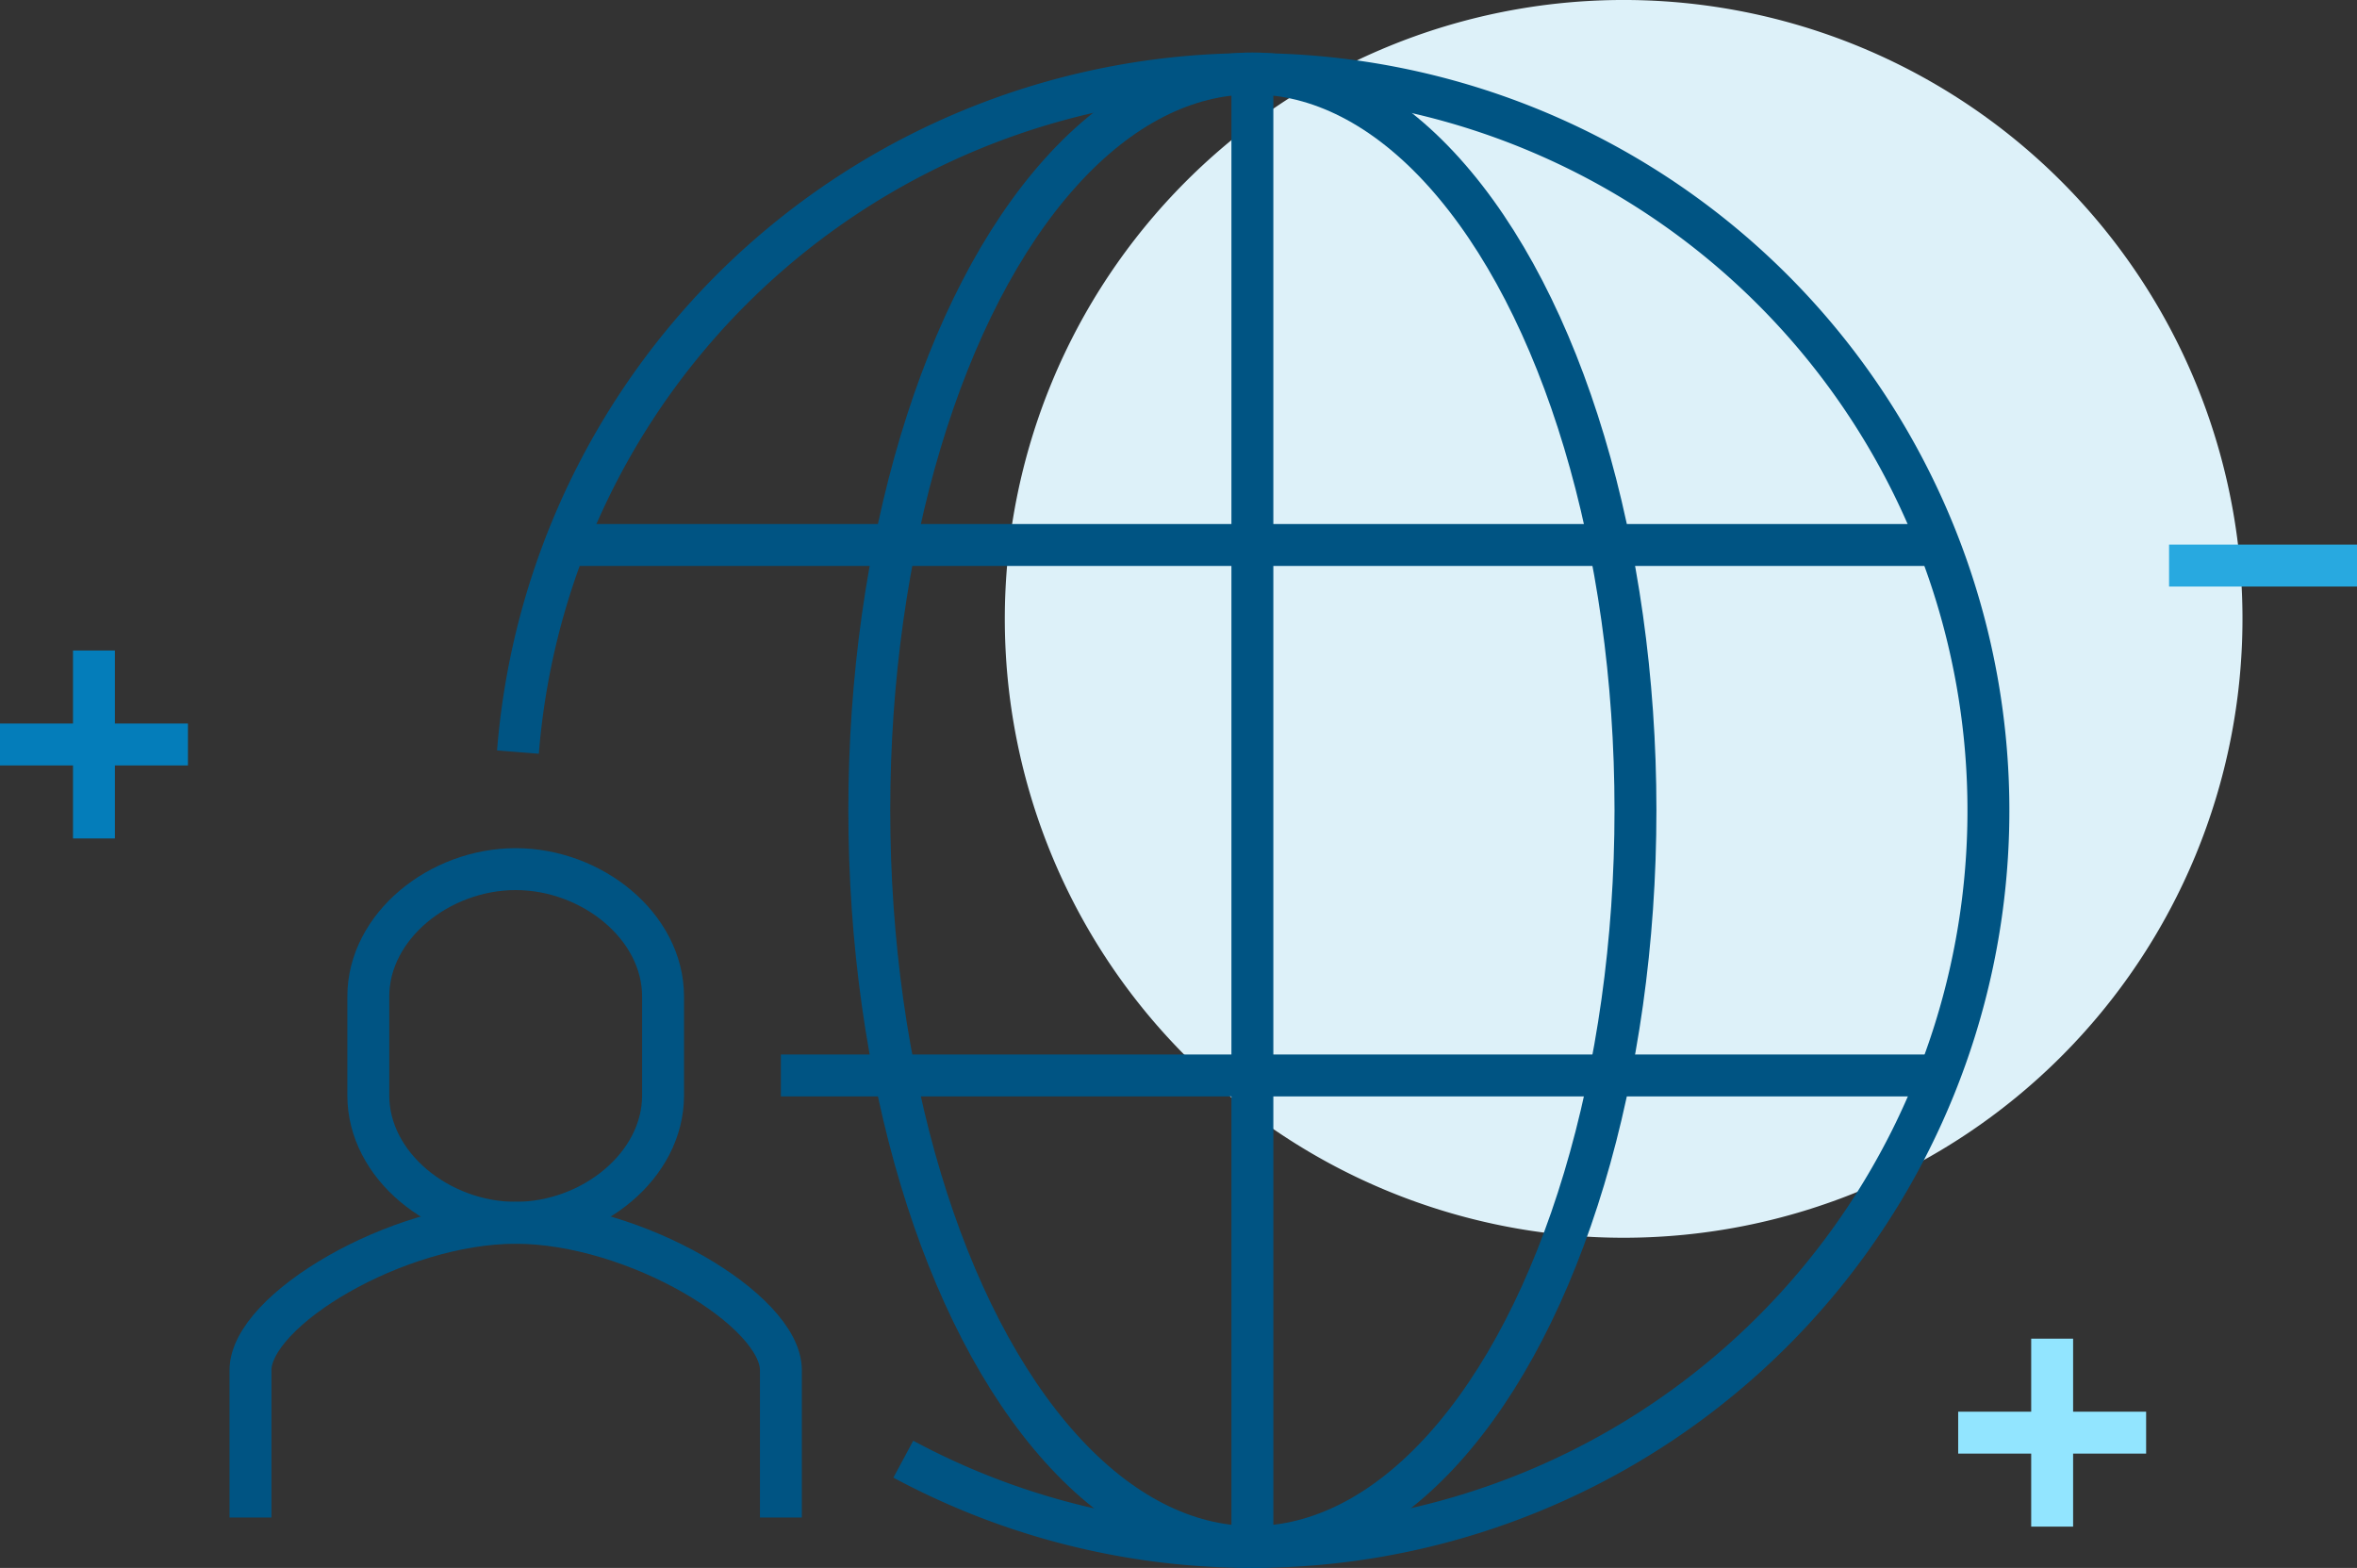 <svg xmlns="http://www.w3.org/2000/svg" width="337.458" height="224.468" viewBox="0 0 337.458 224.468">
  <rect x="0" y="0" width="337.458" height="224.468" fill="#333333" stroke="none"/>
  <g id="icon003" transform="translate(-7455.449 -3061.875)">
    <g id="组_335" data-name="组 335">
      <path id="路径_348" data-name="路径 348" d="M548.511,3150.473a88.6,88.6,0,1,1-88.6-88.6,88.6,88.6,0,0,1,88.6,88.6" transform="translate(7228)" fill="#ddf1f9"/>
      <path id="路径_349" data-name="路径 349" d="M301.605,3169.545a105.432,105.432,0,1,1,55.174,101.228" transform="translate(7228)" fill="none" stroke="#005483" stroke-miterlimit="10" stroke-width="6"/>
      <ellipse id="椭圆_19" data-name="椭圆 19" cx="54.847" cy="105.475" rx="54.847" ry="105.475" transform="translate(7579.909 3072.392)" fill="none" stroke="#005483" stroke-miterlimit="10" stroke-width="6"/>
      <line id="直线_142" data-name="直线 142" y2="210.95" transform="translate(7634.756 3072.393)" fill="none" stroke="#005483" stroke-miterlimit="10" stroke-width="6"/>
      <line id="直线_143" data-name="直线 143" x2="196.866" transform="translate(7536.323 3139.896)" fill="none" stroke="#005483" stroke-miterlimit="10" stroke-width="6"/>
      <line id="直线_144" data-name="直线 144" x2="165.937" transform="translate(7567.252 3215.838)" fill="none" stroke="#005483" stroke-miterlimit="10" stroke-width="6"/>
      <path id="路径_350" data-name="路径 350" d="M339.252,3279.123v-21.095c0-8.558-20.9-21.095-37.97-21.095s-37.971,12.537-37.971,21.095v21.095" transform="translate(7228)" fill="none" stroke="#005483" stroke-miterlimit="10" stroke-width="6"/>
      <path id="路径_351" data-name="路径 351" d="M301.281,3186.3c-10.907,0-21.1,8.162-21.1,18.23V3218.7c0,10.068,10.188,18.23,21.1,18.23s21.1-8.162,21.1-18.23v-14.168C322.376,3194.467,312.188,3186.3,301.281,3186.3Z" transform="translate(7228)" fill="none" stroke="#005483" stroke-miterlimit="10" stroke-width="6"/>
      <line id="直线_145" data-name="直线 145" y2="26.907" transform="translate(7468.902 3155.003)" fill="none" stroke="#047dba" stroke-miterlimit="10" stroke-width="6"/>
      <line id="直线_146" data-name="直线 146" x1="26.907" transform="translate(7455.449 3168.457)" fill="none" stroke="#047dba" stroke-miterlimit="10" stroke-width="6"/>
      <line id="直线_147" data-name="直线 147" y2="26.907" transform="translate(7749.261 3253.521)" fill="none" stroke="#92e5ff" stroke-miterlimit="10" stroke-width="6"/>
      <line id="直线_148" data-name="直线 148" x1="26.907" transform="translate(7735.808 3266.975)" fill="none" stroke="#92e5ff" stroke-miterlimit="10" stroke-width="6"/>
      <line id="直线_149" data-name="直线 149" x1="26.907" transform="translate(7766 3142.842)" fill="none" stroke="#28a9e0" stroke-miterlimit="10" stroke-width="6"/>
    </g>
  </g>
</svg>

